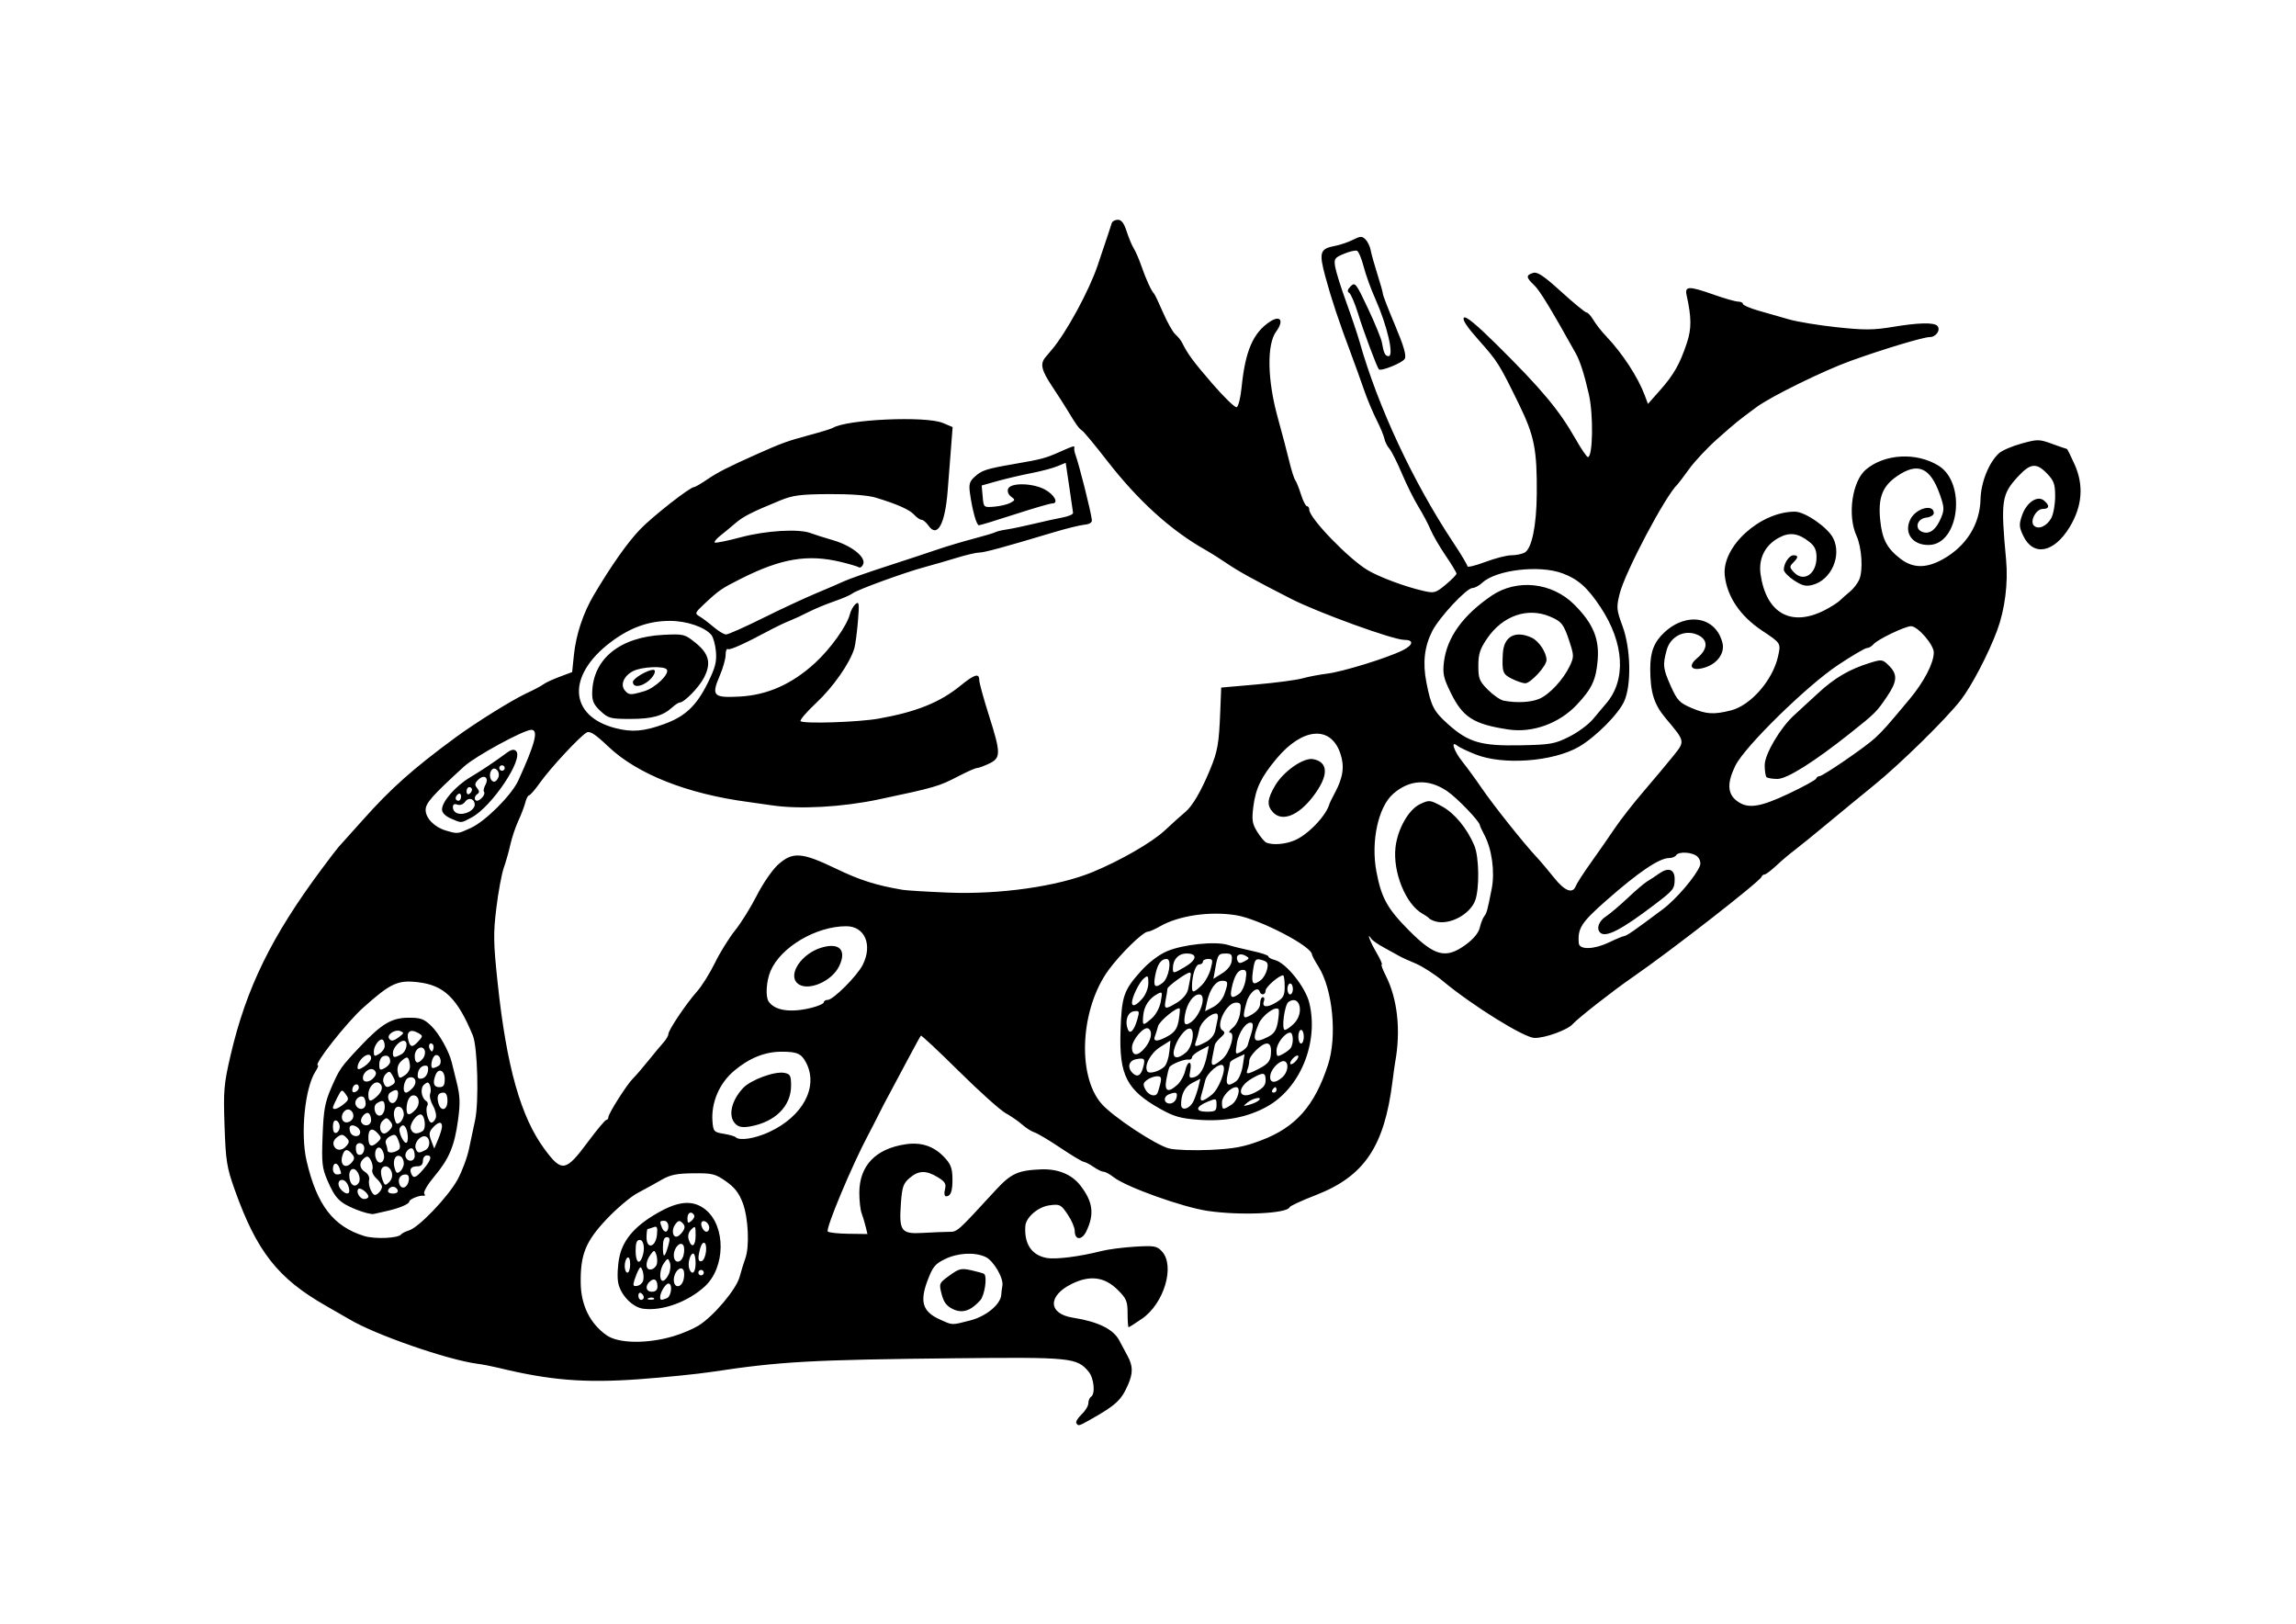 <?xml version="1.0" encoding="UTF-8" standalone="no"?>
<!-- Created with Inkscape (http://www.inkscape.org/) -->

<svg
   xmlns:dc="http://purl.org/dc/elements/1.1/"
   xmlns:cc="http://creativecommons.org/ns#"
   xmlns:rdf="http://www.w3.org/1999/02/22-rdf-syntax-ns#"
   xmlns:svg="http://www.w3.org/2000/svg"
   xmlns="http://www.w3.org/2000/svg"
   xmlns:sodipodi="http://sodipodi.sourceforge.net/DTD/sodipodi-0.dtd"
   xmlns:inkscape="http://www.inkscape.org/namespaces/inkscape"
   width="297mm"
   height="210mm"
   viewBox="0 0 1052.362 744.094"
   id="svg2"
   version="1.1"
   inkscape:version="0.91 r"
   sodipodi:docname="aborigen1.svg">
  <defs
     id="defs4" />
  <sodipodi:namedview
     id="base"
     pagecolor="#ffffff"
     bordercolor="#666666"
     borderopacity="1.0"
     inkscape:pageopacity="0.0"
     inkscape:pageshadow="2"
     inkscape:zoom="0.65983607"
     inkscape:cx="548.57143"
     inkscape:cy="370"
     inkscape:document-units="px"
     inkscape:current-layer="layer1"
     showgrid="false"
     inkscape:window-width="1305"
     inkscape:window-height="744"
     inkscape:window-x="61"
     inkscape:window-y="24"
     inkscape:window-maximized="1" />
  <g
     inkscape:label="Capa 1"
     inkscape:groupmode="layer"
     id="layer1"
     transform="translate(0,-308.268)">
    <path
       style="fill:#000000"
       d="m 493.324,960.408 c -0.363,-0.588 0.729,-2.373 2.426,-3.968 1.698,-1.595 3.086,-3.893 3.086,-5.108 0,-1.215 0.562,-2.556 1.25,-2.981 2.055,-1.27 1.336,-8.548 -1.138,-11.511 -5.335,-6.391 -8.098,-6.67 -60.737,-6.129 -66.199,0.681 -80.66,1.486 -111.875,6.229 -6.531,0.992 -21.542,2.51 -33.357,3.373 -24.989,1.825 -41.073,0.515 -64.768,-5.275 -2.75,-0.672 -6.969,-1.48 -9.375,-1.796 -13.798,-1.811 -46.902,-13.315 -58.75,-20.416 -1.031,-0.618 -5.867,-3.398 -10.745,-6.178 -22.027,-12.552 -31.702,-24.887 -41.806,-53.297 -3.591,-10.097 -4.064,-13.079 -4.617,-29.089 -0.562,-16.28 -0.318,-19.121 2.796,-32.5 7.141,-30.683 18.772,-54.435 41.762,-85.286 3.842,-5.156 7.283,-9.656 7.645,-10 0.363,-0.344 5.333,-5.878 11.045,-12.297 13.002,-14.612 23.109,-23.612 42.67,-37.995 9.195,-6.761 25.958,-17.188 32.523,-20.229 3.369,-1.561 6.851,-3.409 7.739,-4.108 0.888,-0.698 4.209,-2.24 7.38,-3.425 l 5.767,-2.155 0.787,-7.708 c 0.964,-9.446 4.277,-19.425 9.197,-27.708 8.127,-13.68 15.446,-24.049 21.195,-30.029 5.712,-5.941 22.837,-19.346 24.715,-19.346 0.48,0 3.223,-1.596 6.097,-3.547 4.82,-3.272 9.472,-5.639 22.725,-11.562 11.058,-4.942 14.15,-6.068 23.666,-8.618 5.454,-1.461 10.451,-2.988 11.105,-3.392 6.354,-3.927 42.543,-5.548 50.418,-2.258 l 4.483,1.873 -0.843,10.939 c -0.463,6.017 -1.113,14.314 -1.444,18.439 -1.224,15.26 -4.735,21.571 -8.785,15.789 -1.026,-1.465 -2.447,-2.664 -3.157,-2.664 -0.71,0 -2.225,-1.033 -3.367,-2.296 -2.136,-2.364 -7.866,-4.915 -17.7,-7.882 -3.537,-1.067 -11.425,-1.663 -21.25,-1.605 -13.213,0.078 -16.686,0.528 -22.5,2.912 -13.103,5.374 -16.893,7.305 -20.625,10.509 -2.062,1.771 -5.156,4.328 -6.875,5.683 -1.719,1.355 -2.844,2.744 -2.5,3.086 0.344,0.343 5.688,-0.732 11.875,-2.388 11.602,-3.106 26.702,-4.005 32.129,-1.913 1.579,0.609 6.142,2.055 10.139,3.214 8.543,2.477 15.186,7.716 13.931,10.987 -0.46,1.198 -1.385,1.839 -2.056,1.424 -0.671,-0.415 -4.409,-1.516 -8.307,-2.448 -15.091,-3.608 -27.239,-1.574 -45.521,7.62 -9.145,4.599 -10.238,5.351 -17.025,11.714 -4.238,3.973 -4.375,4.331 -2.153,5.625 1.305,0.76 4.189,2.929 6.408,4.819 2.219,1.891 4.804,3.46 5.745,3.486 0.94,0.027 8.46,-3.308 16.71,-7.41 8.25,-4.103 19.219,-9.218 24.375,-11.368 5.156,-2.15 11.062,-4.696 13.125,-5.658 2.062,-0.962 10.781,-4.024 19.375,-6.804 8.594,-2.78 19,-6.216 23.125,-7.636 4.125,-1.42 11.62,-3.664 16.655,-4.986 5.035,-1.322 9.615,-2.689 10.178,-3.036 0.562,-0.347 2.911,-0.907 5.22,-1.243 2.309,-0.336 7.854,-1.494 12.322,-2.573 4.469,-1.079 10.375,-2.38 13.125,-2.89 2.75,-0.511 4.94,-1.466 4.868,-2.124 -0.073,-0.657 -0.862,-6.089 -1.754,-12.069 l -1.622,-10.874 -3.871,1.595 c -2.129,0.877 -7.527,2.3 -11.996,3.162 -4.469,0.862 -11.391,2.482 -15.383,3.6 l -7.258,2.032 0.449,5.055 c 0.448,5.043 0.461,5.054 5.31,4.658 2.673,-0.218 5.979,-0.995 7.347,-1.727 2.308,-1.235 2.334,-1.442 0.364,-2.882 -1.253,-0.916 -1.802,-2.385 -1.342,-3.585 1.103,-2.874 11.194,-2.694 16.782,0.299 4.45,2.384 6.583,6.417 3.393,6.417 -0.974,0 -8.697,2.25 -17.163,5 -8.466,2.75 -15.845,5 -16.398,5 -1.105,0 -2.944,-6.522 -4.085,-14.486 -0.609,-4.25 -0.261,-5.542 2.063,-7.669 3.343,-3.06 5.275,-3.692 18.014,-5.898 13,-2.251 14.327,-2.603 21.137,-5.615 6.525,-2.886 6.851,-2.968 6.571,-1.645 -0.109,0.516 0.108,1.781 0.482,2.812 1.793,4.94 6.913,25.201 7.58,30 0.173,1.241 -1.007,2.004 -3.489,2.256 -2.062,0.209 -8.401,1.777 -14.085,3.485 -22.609,6.79 -31.687,9.26 -34.033,9.26 -1.35,0 -5.982,1.081 -10.294,2.403 -4.311,1.322 -10.932,3.235 -14.714,4.252 -9.298,2.5 -31.183,10.484 -33.1,12.075 -0.851,0.706 -4.662,2.356 -8.469,3.665 -3.807,1.31 -9.09,3.506 -11.739,4.88 -2.649,1.374 -6.505,3.162 -8.567,3.974 -2.062,0.812 -5.719,2.528 -8.125,3.815 -12.536,6.705 -19.267,9.765 -20.205,9.185 -0.575,-0.355 -1.045,0.83 -1.045,2.634 0,1.804 -1.189,6.045 -2.643,9.424 -4.031,9.369 -3.079,10.368 9.226,9.681 12.613,-0.703 23.808,-5.698 34.332,-15.316 7.153,-6.538 14.709,-17.115 16.054,-22.474 0.427,-1.702 1.602,-3.78 2.612,-4.618 1.596,-1.325 1.733,-0.292 1.055,7.941 -0.429,5.205 -1.175,10.789 -1.659,12.409 -1.995,6.688 -9.642,17.657 -17.313,24.832 -4.495,4.205 -7.78,8.032 -7.3,8.505 1.316,1.294 26.377,0.493 35.636,-1.139 17.322,-3.052 28.234,-7.439 37.673,-15.144 6.394,-5.22 8.577,-5.861 8.577,-2.52 0,1.217 1.964,8.389 4.365,15.938 5.602,17.611 5.614,19.731 0.133,22.332 -2.338,1.11 -4.836,2.017 -5.55,2.017 -0.714,0 -4.567,1.7 -8.561,3.778 -8.936,4.648 -10.71,5.163 -36.637,10.634 -16.583,3.499 -36.075,4.575 -48.75,2.692 -3.781,-0.562 -8.562,-1.243 -10.625,-1.514 -28.125,-3.689 -51.112,-12.774 -64.459,-25.475 -5.851,-5.568 -8.352,-7.201 -9.821,-6.414 -2.976,1.595 -16.523,16.134 -21.302,22.862 -2.32,3.266 -4.623,5.938 -5.12,5.938 -0.496,0 -1.271,1.468 -1.722,3.263 -0.45,1.795 -1.897,5.591 -3.216,8.438 -1.318,2.846 -2.952,7.706 -3.632,10.8 -0.679,3.094 -2.037,7.892 -3.018,10.664 -0.981,2.771 -2.519,11.063 -3.419,18.426 -1.438,11.765 -1.367,15.926 0.586,34.336 4.07,38.367 10.604,61.519 21.517,76.252 7.926,10.7 9.661,10.397 19.972,-3.486 4.06,-5.467 7.804,-9.94 8.32,-9.941 0.516,-8e-4 0.938,-0.553 0.938,-1.227 0,-1.634 8.554,-15.104 11.248,-17.713 1.172,-1.135 4.324,-4.785 7.004,-8.112 2.68,-3.327 5.857,-7.145 7.06,-8.485 1.203,-1.34 2.188,-3.041 2.188,-3.78 0,-1.81 8.183,-13.982 13.153,-19.565 2.206,-2.478 5.904,-8.384 8.218,-13.125 2.314,-4.741 6.468,-11.433 9.231,-14.87 2.763,-3.438 7.248,-10.648 9.967,-16.023 2.719,-5.375 7.08,-11.703 9.691,-14.062 6.665,-6.022 10.876,-5.737 26.499,1.789 11.073,5.334 18.43,7.673 30.609,9.732 1.792,0.303 11.166,0.875 20.831,1.27 23.54,0.964 50.299,-2.83 66.177,-9.382 12.831,-5.295 27.264,-13.604 33.125,-19.07 3.781,-3.526 8.014,-7.332 9.407,-8.457 3.211,-2.595 7.34,-9.647 11.364,-19.408 3.534,-8.573 4.102,-11.84 4.7,-27.013 l 0.419,-10.625 16.118,-1.415 c 8.865,-0.778 18.368,-2.041 21.118,-2.807 2.75,-0.766 7.796,-1.728 11.214,-2.139 7.157,-0.859 27.807,-7.233 34.768,-10.732 4.905,-2.465 5.197,-4.782 0.604,-4.782 -5.021,0 -39.332,-12.444 -51.687,-18.746 -17.53,-8.942 -24.161,-12.612 -30.175,-16.701 -2.89,-1.965 -6.904,-4.496 -8.921,-5.625 -15.958,-8.932 -31.066,-22.603 -45.415,-41.1 -5.46,-7.038 -10.594,-13.226 -11.407,-13.75 -1.47,-0.947 -2.709,-2.677 -6.828,-9.536 -1.183,-1.971 -4.26,-6.752 -6.836,-10.625 -4.972,-7.474 -5.65,-10.376 -3.128,-13.388 0.859,-1.026 2.145,-2.549 2.858,-3.385 6.667,-7.819 17.161,-27.089 21.078,-38.707 4.665,-13.836 6.019,-17.899 6.459,-19.375 0.256,-0.859 1.518,-1.562 2.804,-1.562 1.652,0 2.838,1.56 4.037,5.312 0.934,2.922 2.409,6.447 3.277,7.833 0.869,1.386 2.449,5.043 3.511,8.125 2.022,5.868 4.562,11.417 5.711,12.48 0.372,0.344 2.256,4.281 4.187,8.75 1.931,4.469 4.467,8.969 5.636,10 1.169,1.031 2.543,2.719 3.052,3.75 2.613,5.292 5.117,8.685 13.969,18.927 5.314,6.149 10.297,10.97 11.073,10.713 0.776,-0.257 1.799,-4.35 2.273,-9.095 1.67,-16.709 5.279,-25.05 13.035,-30.132 4.803,-3.147 6.473,-0.41 2.793,4.578 -4.329,5.868 -4.024,22.257 0.733,39.384 1.909,6.875 4.272,15.839 5.251,19.92 0.979,4.081 2.223,8.018 2.765,8.75 0.542,0.732 1.739,3.721 2.66,6.643 0.921,2.922 2.148,5.312 2.725,5.312 0.578,0 1.05,0.722 1.05,1.604 0,3.865 18.244,22.722 26.875,27.777 5.531,3.24 17.093,7.536 25.374,9.429 5.061,1.157 5.66,0.991 10.29,-2.853 2.704,-2.245 4.926,-4.51 4.939,-5.033 0.012,-0.523 -2.224,-4.242 -4.969,-8.264 -2.745,-4.022 -5.851,-9.371 -6.903,-11.887 -1.051,-2.516 -3.56,-7.254 -5.574,-10.527 -2.014,-3.274 -5.437,-10.152 -7.606,-15.286 -2.169,-5.134 -4.744,-10.241 -5.724,-11.35 -0.979,-1.109 -1.998,-3.146 -2.264,-4.526 -0.266,-1.38 -1.899,-5.304 -3.63,-8.719 -1.731,-3.415 -4.287,-9.535 -5.681,-13.599 -1.394,-4.064 -4.013,-11.327 -5.821,-16.14 -5.697,-15.168 -9.201,-25.683 -11.938,-35.826 -3.005,-11.136 -2.489,-12.779 4.424,-14.076 2.312,-0.434 6.002,-1.685 8.198,-2.781 3.475,-1.734 4.227,-1.759 5.793,-0.193 0.99,0.99 2.056,3.217 2.371,4.951 0.314,1.733 1.702,6.69 3.083,11.014 1.381,4.324 2.512,8.378 2.512,9.008 0,0.63 2.51,7.102 5.578,14.382 3.993,9.476 5.257,13.836 4.449,15.347 -0.99,1.849 -10.924,5.883 -11.881,4.824 -0.895,-0.99 -7.057,-17.485 -9.489,-25.399 -1.478,-4.812 -3.328,-9.152 -4.11,-9.642 -1,-0.627 -0.791,-1.524 0.704,-3.019 2.001,-2.002 2.467,-1.401 7.949,10.254 3.203,6.809 6.059,13.793 6.348,15.519 0.809,4.844 1.5,6.263 3.049,6.263 2.644,0 -0.636,-14.144 -6.114,-26.357 -1.978,-4.41 -4.369,-11.036 -5.313,-14.724 -0.945,-3.689 -2.327,-6.941 -3.073,-7.227 -0.745,-0.286 -3.441,0.351 -5.991,1.417 -4.261,1.78 -4.582,2.263 -3.97,5.977 0.366,2.222 2.646,9.495 5.067,16.161 2.421,6.667 5.165,14.823 6.098,18.125 8.387,29.686 24.581,64.387 42.949,92.033 3.574,5.379 6.497,10.275 6.497,10.881 0,0.606 3.669,-0.279 8.154,-1.967 4.484,-1.688 9.865,-3.069 11.957,-3.069 2.092,0 4.833,-0.551 6.09,-1.224 3.28,-1.755 5.463,-12.289 5.577,-26.901 0.157,-20.243 -1.114,-26.671 -8.103,-40.97 -9.111,-18.639 -9.786,-19.716 -18.548,-29.553 -5.398,-6.06 -7.587,-9.392 -6.733,-10.246 0.854,-0.854 5.705,3.13 14.92,12.252 20.618,20.412 28.638,29.993 36.163,43.205 2.643,4.641 5.223,8.438 5.733,8.438 2.287,0 2.589,-19.377 0.449,-28.75 -2.093,-9.163 -4.034,-15.234 -5.995,-18.75 -11.596,-20.787 -16.571,-28.933 -19.15,-31.356 -3.678,-3.455 -3.763,-4.487 -0.456,-5.537 1.998,-0.634 4.839,1.261 12.996,8.666 5.741,5.212 10.938,9.477 11.549,9.477 0.611,0 2.029,1.556 3.153,3.458 1.123,1.902 3.681,5.173 5.684,7.268 7.592,7.944 14.751,18.902 17.901,27.399 l 1.39,3.75 5.545,-6.25 c 6.298,-7.099 9.125,-12.088 12.312,-21.726 2.151,-6.504 2.124,-11.63 -0.114,-21.712 -0.978,-4.405 0.895,-4.448 12.653,-0.292 4.812,1.701 9.734,3.096 10.938,3.099 1.203,0.003 2.188,0.479 2.188,1.058 0,0.579 3.234,1.976 7.188,3.106 3.953,1.13 10.281,2.94 14.062,4.023 3.781,1.083 13.625,2.689 21.875,3.568 12.588,1.342 16.708,1.315 25.625,-0.168 11.592,-1.928 18.721,-2.11 20.311,-0.52 1.78,1.78 -0.467,5.189 -3.421,5.189 -2.969,0 -21.277,5.509 -36.266,10.912 -12.504,4.508 -36.522,16.305 -43.125,21.183 -8.758,6.469 -9.21,6.836 -17.945,14.563 -4.528,4.006 -10.34,10.193 -12.915,13.75 -2.575,3.557 -4.986,6.748 -5.356,7.092 -5.497,5.102 -24.093,40.264 -26.536,50.175 -1.537,6.236 -1.444,7.261 1.342,14.825 3.744,10.16 4.137,26.609 0.82,34.273 -2.521,5.825 -13.146,16.531 -20.808,20.968 -11.816,6.841 -34.7,8.547 -47.349,3.528 -3.78,-1.499 -7.576,-3.311 -8.438,-4.026 -3.185,-2.643 -1.571,2.407 2.325,7.272 2.14,2.673 6.135,8.147 8.877,12.166 5.266,7.715 19.119,25.127 25.016,31.443 1.926,2.062 5.603,6.399 8.171,9.637 4.865,6.133 8.538,7.536 9.951,3.8 0.455,-1.203 3.641,-6.125 7.079,-10.938 3.438,-4.812 8.328,-11.844 10.867,-15.625 2.538,-3.781 8.477,-11.375 13.198,-16.875 4.721,-5.5 10.784,-12.739 13.473,-16.088 5.545,-6.903 5.596,-6.641 -3.33,-17.246 -5.428,-6.449 -7.119,-11.8 -7.164,-22.666 -0.032,-7.773 1.731,-12.365 6.431,-16.753 10.33,-9.645 23.726,-7.224 26.686,4.823 1.109,4.513 -2.225,9.307 -7.739,11.127 -6.277,2.072 -8.515,-0.329 -3.889,-4.171 5.191,-4.311 5.149,-8.657 -0.106,-10.834 -5.724,-2.371 -12.112,0.874 -13.819,7.021 -1.915,6.895 -1.715,8.647 1.908,16.719 2.867,6.388 3.965,7.551 9.294,9.844 6.889,2.964 10.276,3.184 18.213,1.186 9.092,-2.289 19.18,-13.852 21.6,-24.757 1.351,-6.085 1.4,-6.005 -7.358,-11.836 -9.994,-6.654 -15.991,-15.524 -17.058,-25.234 -1.451,-13.197 16.194,-29.259 32.144,-29.259 4.644,0 15.102,7.249 17.562,12.173 4.011,8.028 -0.896,19.131 -9.453,21.39 -3.049,0.805 -4.763,0.388 -8.506,-2.068 -2.578,-1.692 -4.688,-3.883 -4.688,-4.868 0,-2.941 2.458,-6.627 4.419,-6.627 2.345,0 2.317,0.943 -0.103,3.363 -1.746,1.746 -1.727,2.164 0.194,4.286 4.465,4.934 10.491,1.075 10.491,-6.719 0,-3.383 -0.826,-5.148 -3.328,-7.116 -5.112,-4.021 -9.045,-4.532 -14.013,-1.821 -6.293,3.434 -9.329,9.533 -8.305,16.681 2.586,18.046 14.159,24.414 29.673,16.328 2.757,-1.437 5.788,-3.388 6.736,-4.336 0.948,-0.948 2.995,-2.751 4.548,-4.007 1.554,-1.256 3.469,-3.732 4.255,-5.503 1.854,-4.172 1.197,-14.753 -1.247,-20.091 -4.254,-9.292 -2.015,-25.035 4.319,-30.364 8.614,-7.249 23.168,-8.018 33.292,-1.761 12.798,7.91 9.484,35.932 -4.296,36.324 -7.609,0.216 -11.764,-5.457 -8.618,-11.766 2.543,-5.101 10.733,-7.254 10.733,-2.821 0,0.912 -1.547,1.836 -3.438,2.054 -4.415,0.508 -5.569,5.374 -1.575,6.641 3.277,1.04 6.105,-1.191 8.367,-6.603 1.506,-3.603 1.444,-4.885 -0.506,-10.447 -4.436,-12.652 -10.165,-15.146 -19.71,-8.579 -6.756,4.648 -8.761,9.95 -7.679,20.301 0.905,8.663 3.074,12.779 9.23,17.52 5.76,4.436 11.844,4.501 19.523,0.209 10.68,-5.969 16.945,-15.985 17.211,-27.515 0.178,-7.714 3.872,-16.873 8.492,-21.055 1.392,-1.26 6.032,-3.249 10.312,-4.42 7.424,-2.032 8.07,-2.024 14.072,0.169 3.46,1.265 6.47,2.299 6.689,2.299 0.219,0 1.835,3.234 3.59,7.188 4.243,9.558 3.477,19.087 -2.302,28.622 -7.196,11.874 -16.732,13.638 -21.305,3.941 -1.879,-3.984 -1.944,-5.177 -0.508,-9.346 2.026,-5.883 7.034,-9.251 10.043,-6.754 2.723,2.26 2.504,3.849 -0.532,3.849 -3.108,0 -6.096,5.628 -4.065,7.658 1.99,1.99 5.951,0.251 7.954,-3.493 0.97,-1.811 1.763,-6.265 1.763,-9.897 0,-5.603 -0.556,-7.184 -3.671,-10.436 -4.895,-5.109 -7.663,-4.833 -13.352,1.328 -7.561,8.19 -7.976,11.087 -5.46,38.133 0.991,10.656 -0.536,22.75 -4.082,32.332 -3.967,10.72 -11.825,25.739 -16.79,32.091 -6.813,8.717 -27.686,29.186 -39.658,38.892 -5.218,4.23 -14.831,12.128 -21.362,17.551 -6.531,5.423 -13.492,11.065 -15.468,12.538 -1.976,1.473 -5.548,4.506 -7.938,6.741 -2.39,2.234 -4.804,4.062 -5.366,4.062 -0.561,0 -1.208,0.498 -1.438,1.107 -0.828,2.199 -41.925,34.189 -59.181,46.066 -8.783,6.045 -24.9,18.66 -27.378,21.428 -2.429,2.714 -12.805,6.459 -17.522,6.324 -4.808,-0.137 -28.358,-14.766 -41.944,-26.054 -3.805,-3.161 -9.443,-6.789 -12.53,-8.062 -3.087,-1.273 -6.456,-2.814 -7.487,-3.424 -1.031,-0.61 -4.125,-2.316 -6.875,-3.791 -2.75,-1.475 -5.413,-3.309 -5.918,-4.076 -2.408,-3.657 -0.572,1.317 2.287,6.195 1.784,3.044 2.898,5.535 2.475,5.535 -0.423,0 0.373,2.238 1.768,4.973 5.497,10.775 7.074,25.276 4.353,40.027 -0.19,1.031 -0.734,4.969 -1.209,8.75 -3.735,29.735 -12.94,43.357 -35.097,51.943 -6.403,2.481 -11.815,4.976 -12.025,5.544 -1.093,2.951 -22.599,3.928 -37.575,1.706 -11.607,-1.721 -37.402,-10.968 -43.1,-15.45 -1.743,-1.371 -3.812,-2.493 -4.598,-2.493 -0.786,0 -2.815,-0.972 -4.51,-2.159 -1.695,-1.187 -3.749,-2.257 -4.565,-2.376 -0.815,-0.12 -5.655,-3.02 -10.754,-6.446 -5.099,-3.426 -10.42,-6.593 -11.824,-7.039 -1.404,-0.446 -3.952,-2.058 -5.662,-3.583 -1.71,-1.525 -5.141,-3.897 -7.624,-5.272 -2.483,-1.375 -12.128,-10.034 -21.433,-19.243 -9.305,-9.209 -17.125,-16.521 -17.378,-16.25 -0.253,0.271 -2.85,4.993 -5.77,10.493 -5.433,10.231 -9.208,17.296 -11.021,20.625 -0.562,1.031 -1.849,3.562 -2.86,5.625 -1.012,2.062 -3.037,6 -4.501,8.75 -7.424,13.945 -19.481,42.717 -18.539,44.241 0.321,0.52 4.548,0.997 9.394,1.06 l 8.809,0.115 -0.806,-3.333 c -0.443,-1.833 -1.286,-4.635 -1.873,-6.227 -0.587,-1.592 -1.058,-5.81 -1.046,-9.375 0.039,-12.352 7.404,-20.103 21.073,-22.177 7.163,-1.087 12.858,0.746 17.638,5.677 3.099,3.197 3.873,5.087 3.966,9.676 0.12,5.998 -0.727,8.468 -2.907,8.468 -0.775,0 -0.991,-1.279 -0.527,-3.128 0.651,-2.593 0.086,-3.554 -3.302,-5.62 -5.337,-3.254 -8.815,-3.153 -12.917,0.375 -2.879,2.476 -3.431,4.099 -3.973,11.671 -0.905,12.645 0.144,14.064 9.965,13.486 4.31,-0.254 9.642,-0.477 11.849,-0.497 4.179,-0.038 3.547,0.521 21.598,-19.087 7.014,-7.619 10.223,-9.099 20.682,-9.535 7.95,-0.332 14.305,2.297 18.33,7.582 5.591,7.343 6.303,12.849 2.662,20.612 -2.083,4.441 -5.408,4.394 -5.408,-0.077 0,-1.486 -1.471,-4.866 -3.269,-7.512 -3.079,-4.531 -3.563,-4.771 -8.318,-4.133 -5.212,0.699 -10.773,5.477 -11.052,9.495 -0.567,8.172 2.858,13.327 9.71,14.612 4.187,0.785 15.101,-0.587 25.234,-3.174 2.987,-0.762 9.855,-1.653 15.264,-1.978 8.922,-0.537 10.07,-0.339 12.382,2.143 6.137,6.587 1.028,23.89 -9.114,30.868 -3.115,2.143 -5.875,3.896 -6.135,3.896 -0.26,0 -0.472,-2.836 -0.472,-6.301 0,-5.546 -0.529,-6.831 -4.416,-10.717 -6.061,-6.061 -12.792,-6.968 -21.153,-2.851 -11.17,5.5 -10.898,13.712 0.512,15.504 11.527,1.81 18.542,5.252 21.251,10.428 0.954,1.822 2.651,5 3.772,7.063 2.526,4.649 2.578,7.868 0.213,13.285 -3.09,7.077 -5.613,9.394 -17.493,16.067 -5.113,2.872 -5.28,2.911 -6.179,1.455 z m -184.487,-39.84 c 3.781,-1.129 8.865,-3.287 11.298,-4.796 6.919,-4.291 17.316,-16.608 18.865,-22.35 0.752,-2.789 1.931,-6.606 2.618,-8.482 1.981,-5.403 1.388,-18.471 -1.147,-25.296 -1.703,-4.584 -3.719,-7.199 -7.712,-10 -4.925,-3.455 -6.26,-3.784 -14.977,-3.695 -7.624,0.079 -10.587,0.689 -14.57,3.001 -2.75,1.596 -7.643,4.289 -10.874,5.983 -3.231,1.694 -9.715,7.161 -14.409,12.147 -9.498,10.09 -11.92,16.076 -11.765,29.081 0.123,10.27 4.28,18.677 11.878,24.017 5.462,3.839 18.682,4.006 30.795,0.389 z m -14.014,-12.55 c -4.947,-0.654 -10.44,-6.365 -11.486,-11.94 -0.493,-2.63 -0.248,-7.875 0.549,-11.711 1.759,-8.472 7.914,-15.195 19.554,-21.357 8.502,-4.501 14.722,-4.629 19.929,-0.412 9.401,7.614 9.204,26.491 -0.368,35.237 -7.773,7.102 -19.481,11.333 -28.179,10.182 z m 0.264,-5.218 c 0,-0.647 -0.562,-1.524 -1.25,-1.949 -0.688,-0.425 -1.25,0.104 -1.25,1.176 0,1.072 0.562,1.949 1.25,1.949 0.688,0 1.25,-0.529 1.25,-1.176 z m 4.661,0.421 c -0.415,-0.415 -1.494,-0.46 -2.396,-0.099 -0.997,0.399 -0.701,0.695 0.755,0.755 1.318,0.054 2.056,-0.241 1.641,-0.656 z m 5.861,0 c 2.114,-0.811 2.792,-6.741 0.771,-6.741 -1.315,0 -3.794,4.03 -3.794,6.168 0,1.542 0.334,1.605 3.023,0.573 z m -4.273,-5.283 c 0,-3.175 -1.333,-4.196 -3.322,-2.544 -2.498,2.073 -2.028,4.836 0.822,4.836 1.591,0 2.5,-0.833 2.5,-2.292 z m -6.471,-3.108 c 0.238,-1.235 0.066,-3.198 -0.382,-4.361 -0.704,-1.827 -0.953,-1.859 -1.83,-0.239 -0.558,1.031 -1.418,3.192 -1.912,4.802 -0.737,2.404 -0.487,2.848 1.397,2.486 1.262,-0.243 2.489,-1.452 2.726,-2.688 z m 18.44,-0.154 c 0.422,-1.68 0.382,-3.676 -0.087,-4.436 -1.326,-2.146 -4.381,1.005 -4.381,4.518 0,3.956 3.471,3.892 4.469,-0.082 z m -6.778,-2.491 c 0.763,-1.675 0.992,-4.066 0.509,-5.312 -0.837,-2.16 -0.963,-2.152 -2.664,0.159 -2.059,2.798 -2.395,8.199 -0.509,8.199 0.702,0 1.901,-1.37 2.664,-3.045 z m 16.059,-0.705 c 0,-0.688 -0.562,-1.25 -1.25,-1.25 -0.688,0 -1.25,0.562 -1.25,1.25 0,0.688 0.562,1.25 1.25,1.25 0.688,0 1.25,-0.562 1.25,-1.25 z m -33.75,-3.824 c 0,-2.231 -0.521,-3.502 -1.25,-3.051 -0.688,0.425 -1.25,2.146 -1.25,3.824 0,1.678 0.562,3.051 1.25,3.051 0.688,0 1.25,-1.721 1.25,-3.824 z m 30,-0.551 c 0,-2.406 -0.497,-4.375 -1.104,-4.375 -1.442,0 -2.665,4.747 -1.802,6.995 1.254,3.268 2.906,1.778 2.906,-2.62 z m -17.721,0.225 c 0.238,-1.235 0.064,-3.198 -0.387,-4.361 -0.748,-1.928 -0.978,-1.9 -2.606,0.312 -2.535,3.445 -2.317,7.234 0.387,6.713 1.195,-0.23 2.368,-1.429 2.606,-2.665 z m -6.788,-2.827 c 1.423,-3.707 0.822,-8.023 -1.116,-8.023 -1.354,0 -1.875,1.389 -1.875,5 0,5.051 1.594,6.663 2.991,3.023 z m 18.978,-1.077 c 0.422,-1.68 0.382,-3.676 -0.087,-4.436 -1.326,-2.146 -4.381,1.005 -4.381,4.518 0,3.956 3.471,3.892 4.469,-0.082 z m 10.298,-1.73 c 0.447,-4.529 -1.593,-5.392 -2.729,-1.154 -1.175,4.384 -0.926,6.191 0.775,5.633 0.859,-0.282 1.739,-2.298 1.954,-4.479 z m -17.315,-2.546 c 0.886,-3.09 0.746,-3.92 -0.664,-3.92 -1.225,0 -1.788,1.442 -1.788,4.583 0,5.232 0.825,5.008 2.451,-0.664 z m -5.172,-5.036 c 0.335,-3.499 0.05,-4.085 -1.665,-3.427 -1.138,0.437 -2.304,0.794 -2.592,0.794 -0.288,0 -0.523,1.729 -0.523,3.842 0,5.637 4.226,4.569 4.779,-1.208 z m 17.721,0.224 c 0,-4.259 -0.166,-4.477 -2.003,-2.639 -1.279,1.279 -1.701,2.958 -1.166,4.643 1.337,4.214 3.169,3.056 3.169,-2.003 z m -5.742,-1.96 c 0.951,-1.508 0.867,-2.518 -0.307,-3.676 -1.315,-1.298 -1.938,-1.165 -3.324,0.712 -1.837,2.488 -1.16,6.202 1,5.482 0.726,-0.242 1.909,-1.375 2.63,-2.518 z m -6.758,-2.147 c 0,-1.389 -0.833,-2.5 -1.875,-2.5 -2.104,0 -2.188,0.229 -1.116,3.023 1.072,2.793 2.991,2.458 2.991,-0.523 z m 18.75,0.699 c 0,-1.991 -2.268,-3.848 -3.363,-2.753 -1.028,1.028 0.577,4.554 2.073,4.554 0.709,0 1.289,-0.811 1.289,-1.801 z m -6.963,-5.84 c -1.261,-2.04 -3.037,-1.137 -3.037,1.545 0,2.208 0.312,2.394 1.861,1.108 1.024,-0.85 1.553,-2.043 1.176,-2.653 z m 126.589,48.289 c 7.35,-1.879 13.999,-7.42 14.219,-11.85 0.053,-1.057 0.279,-2.874 0.504,-4.038 0.662,-3.432 -4.06,-11.508 -7.716,-13.197 -4.993,-2.307 -12.642,-1.903 -18.604,0.984 -4.549,2.202 -5.636,3.553 -8.047,9.999 -3.574,9.556 -2.143,14.093 5.547,17.586 6.182,2.808 5.263,2.774 14.097,0.516 z m -8.002,-5.212 c -2.871,-1.391 -4.194,-3.157 -5.133,-6.854 -1.242,-4.892 -1.177,-5.044 3.625,-8.522 4.434,-3.212 5.38,-3.432 10.163,-2.357 2.901,0.652 5.487,1.398 5.747,1.658 1.451,1.452 0.173,9.874 -1.836,12.094 -4.406,4.868 -8.232,6.08 -12.566,3.982 z m -252.875,-34.209 c 0.344,-0.489 1.992,-1.317 3.663,-1.839 4.507,-1.408 17.764,-15.265 22.136,-23.138 2.1,-3.781 4.513,-10.25 5.362,-14.375 0.849,-4.125 2.082,-9.944 2.739,-12.931 1.827,-8.304 1.164,-33.616 -1.018,-38.877 -7.107,-17.137 -13.175,-23.024 -25.164,-24.416 -9.261,-1.075 -12.436,0.397 -25.001,11.588 -7.653,6.817 -23.143,26.511 -20.852,26.511 0.381,0 -0.119,1.266 -1.11,2.812 -4.891,7.633 -6.96,28.636 -4.049,41.095 4.713,20.171 12.24,29.948 26.418,34.315 4.88,1.503 15.628,1.028 16.875,-0.746 z m -20.625,-11.407 c -7.586,-3.061 -9.606,-5.113 -13.155,-13.362 -2.427,-5.643 -2.68,-7.996 -2.197,-20.479 0.465,-12.025 1.069,-15.301 4.095,-22.229 3.67,-8.4 4.275,-9.256 13.343,-18.86 9.531,-10.095 14.199,-12.88 21.712,-12.952 5.736,-0.055 7.204,0.456 10.594,3.686 3.57,3.402 8.157,11.524 9.439,16.717 0.276,1.118 1.334,5.392 2.35,9.497 1.469,5.933 1.584,9.393 0.561,16.875 -1.645,12.039 -4.076,17.839 -10.863,25.921 -3.007,3.58 -5.096,7.11 -4.642,7.843 0.453,0.734 0.361,1.209 -0.206,1.055 -1.657,-0.448 -6.655,1.541 -6.655,2.649 0,1.146 -5.023,3.226 -10.625,4.4 -2.062,0.432 -4.594,1.005 -5.625,1.272 -1.031,0.268 -4.688,-0.648 -8.125,-2.035 z m 5.625,-5.917 c 0,-1.576 -3.669,-4.4 -4.56,-3.51 -1.28,1.28 0.63,4.607 2.645,4.607 1.053,0 1.914,-0.494 1.914,-1.097 z m 6.25,-4.487 c 0,-0.841 -1.145,-2.564 -2.544,-3.831 -1.399,-1.266 -2.245,-3.082 -1.879,-4.034 0.366,-0.953 0.065,-2.853 -0.668,-4.222 -1.064,-1.988 -1.693,-2.191 -3.121,-1.006 -2.46,2.041 -2.239,4.625 0.544,6.363 1.333,0.833 2.088,2.388 1.763,3.633 -0.313,1.197 0.083,3.395 0.88,4.885 1.162,2.171 1.804,2.414 3.237,1.225 0.983,-0.816 1.788,-2.171 1.788,-3.012 z m -15,1.937 c 0,-2.564 -1.621,-5.102 -3.259,-5.102 -2.137,0 -2.275,2.716 -0.241,4.75 1.783,1.783 3.5,1.956 3.5,0.352 z m 22.188,-0.415 c -0.286,-0.859 -1.271,-1.562 -2.188,-1.562 -0.917,0 -1.901,0.703 -2.188,1.562 -0.31,0.929 0.576,1.562 2.188,1.562 1.611,0 2.497,-0.633 2.188,-1.562 z m 5.087,-4.473 c 0.26,-1.764 -0.262,-2.715 -1.489,-2.715 -2.431,0 -3.709,2.094 -2.771,4.539 1.018,2.653 3.775,1.472 4.26,-1.824 z m -22.893,1.024 c 1.201,-1.943 -0.584,-6.239 -2.591,-6.239 -1.043,0 -1.791,1.218 -1.791,2.917 0,4.217 2.607,6.194 4.382,3.322 z m 15.037,-4.849 c -0.919,-2.896 -3.805,-3.55 -4.746,-1.077 -0.327,0.859 -0.087,2.929 0.534,4.6 1.025,2.759 1.308,2.858 3.089,1.077 1.243,-1.242 1.654,-2.927 1.123,-4.6 z m 14.437,-1.152 c 3.667,-4.267 4.273,-6.487 1.769,-6.487 -1.042,0 -1.875,1.111 -1.875,2.5 0,1.591 -0.833,2.5 -2.292,2.5 -2.949,0 -3.956,1.051 -3.113,3.247 0.978,2.548 2.122,2.183 5.511,-1.76 z m -37.606,1.74 c 0,-0.287 -0.341,-1.413 -0.759,-2.5 -1.072,-2.793 -2.991,-2.458 -2.991,0.523 0,1.389 0.833,2.5 1.875,2.5 1.031,0 1.875,-0.235 1.875,-0.523 z m 28.75,-4.556 c 0,-1.25 -0.612,-2.651 -1.359,-3.113 -2.222,-1.373 -3.841,1.336 -2.941,4.92 0.67,2.671 1.185,3.052 2.569,1.903 0.952,-0.79 1.731,-2.459 1.731,-3.71 z m -23.75,-0.546 c 1.241,-1.496 1.241,-2.254 0,-3.75 -2.11,-2.542 -3.429,-2.357 -4.371,0.614 -1.427,4.495 1.501,6.595 4.371,3.136 z m 14.686,-1.979 c 0.171,-0.974 -0.227,-2.61 -0.885,-3.636 -1.704,-2.656 -3.908,-0.065 -2.975,3.5 0.789,3.018 3.339,3.108 3.861,0.136 z m 14.064,-0.938 c 0,-1.26 -0.37,-2.662 -0.822,-3.114 -1.326,-1.326 -4.093,1.671 -3.344,3.622 0.99,2.58 4.167,2.193 4.167,-0.508 z m -23.125,-3.438 c 0,-2.798 -3.711,-3.302 -3.831,-0.521 -0.118,2.732 0.735,3.949 2.383,3.399 0.796,-0.265 1.448,-1.561 1.448,-2.878 z m 15.361,0.919 c 1.209,-0.767 1.29,-1.866 0.324,-4.406 -1.122,-2.95 -1.621,-3.205 -3.895,-1.988 -1.581,0.846 -2.324,2.138 -1.887,3.277 0.397,1.035 0.722,2.398 0.722,3.029 0,1.415 2.569,1.462 4.736,0.087 z m 12.733,-0.173 c 2.561,-1.371 2.102,-6.266 -0.587,-6.266 -2.347,0 -4.766,3.447 -3.936,5.609 0.853,2.223 1.439,2.308 4.524,0.657 z m -36.167,-1.954 c 1.32,-1.591 1.281,-2.265 -0.216,-3.762 -1.551,-1.551 -2.175,-1.568 -4.158,-0.118 -1.432,1.047 -2.029,2.501 -1.545,3.762 0.994,2.59 3.821,2.646 5.919,0.118 z m 14.166,-5.736 c -2.477,-2.737 -4.218,-1.947 -4.218,1.914 0,4.035 1.313,4.84 3.971,2.434 2.137,-1.934 2.154,-2.24 0.247,-4.348 z m 29.532,-3.095 c 0,-2.404 -1.723,-2.162 -4.217,0.594 -1.726,1.907 -1.856,2.974 -0.722,5.938 l 1.383,3.612 1.778,-4.206 c 0.978,-2.313 1.778,-4.985 1.778,-5.938 z m -15.867,2.956 c -0.679,-3.462 -2.128,-4.42 -3.45,-2.281 -0.983,1.59 2.022,7.897 3.187,6.69 0.516,-0.534 0.634,-2.518 0.263,-4.409 z m -21.633,-0.352 c 0,-1.996 -3.322,-3.93 -4.583,-2.669 -0.399,0.399 -0.392,1.593 0.015,2.654 0.959,2.498 4.569,2.51 4.569,0.015 z m -9.375,-2.461 c 0,-1.26 -0.703,-2.526 -1.562,-2.812 -0.99,-0.33 -1.562,0.701 -1.562,2.812 0,2.111 0.573,3.142 1.562,2.812 0.859,-0.286 1.562,-1.552 1.562,-2.812 z m 23.125,1.25 c 1.244,-1.499 1.233,-2.264 -0.052,-3.813 -1.416,-1.706 -1.828,-1.718 -3.449,-0.097 -1.853,1.853 -1.304,5.785 0.809,5.785 0.625,0 1.836,-0.844 2.692,-1.875 z m 14.857,0.74 c 1.825,-1.155 1.03,-7.615 -0.937,-7.615 -2.097,0 -5.21,4.691 -4.441,6.694 0.872,2.272 2.739,2.592 5.378,0.921 z m -23.607,-5.041 c 0,-1.334 -0.499,-2.735 -1.108,-3.111 -1.522,-0.941 -4.298,2.619 -3.3,4.233 1.368,2.214 4.409,1.44 4.409,-1.121 z m 15,-2.653 c 0,-1.25 -0.612,-2.651 -1.359,-3.113 -2.222,-1.373 -3.841,1.336 -2.941,4.92 0.67,2.671 1.185,3.052 2.569,1.903 0.952,-0.79 1.731,-2.459 1.731,-3.71 z m -23.125,0.704 c 0,-1.356 -0.914,-2.642 -2.03,-2.857 -2.166,-0.417 -4.098,2.905 -2.857,4.914 1.274,2.061 4.888,0.54 4.888,-2.057 z m 37.754,1.04 c 0.44,-1.147 -0.119,-3.687 -1.242,-5.645 -1.123,-1.958 -1.722,-4.394 -1.331,-5.414 0.392,-1.02 0.364,-2.762 -0.062,-3.871 -0.632,-1.647 -1.119,-1.729 -2.662,-0.449 -1.957,1.624 -1.371,6.116 0.997,7.637 0.683,0.439 0.871,1.397 0.418,2.13 -1.068,1.728 0.427,7.697 1.928,7.697 0.635,0 1.514,-0.939 1.954,-2.086 z m -23.379,-4.923 c 0,-3.178 -0.831,-3.615 -3.571,-1.878 -2.288,1.45 -0.689,6.504 1.76,5.564 0.996,-0.382 1.811,-2.041 1.811,-3.686 z m 14.211,0.94 c 2.251,-2.488 1.585,-6.431 -1.086,-6.431 -1.791,0 -3.125,2.711 -3.125,6.352 0,3.027 1.517,3.055 4.211,0.078 z m -33.043,-2.368 c 2.402,-1.95 2.502,-2.451 0.919,-4.613 -1.709,-2.333 -1.855,-2.275 -3.807,1.5 -1.117,2.159 -2.03,4.235 -2.03,4.613 0,1.345 2.263,0.654 4.919,-1.5 z m 10.081,-0.239 c 0,-1.334 -0.449,-2.704 -0.997,-3.042 -1.781,-1.101 -4.388,1.411 -3.599,3.468 1.084,2.825 4.596,2.5 4.596,-0.425 z m 37.5,-1.324 c 0,-2.432 -0.633,-3.75 -1.801,-3.75 -2.452,0 -3.215,1.542 -2.368,4.783 1.084,4.146 4.169,3.381 4.169,-1.033 z m -22.726,-2.285 c 0.426,-2.894 -0.574,-3.357 -3.394,-1.572 -2.094,1.326 -0.834,5.547 1.433,4.801 0.859,-0.283 1.742,-1.736 1.961,-3.229 z m -9.56,0.217 c 2.548,-2.306 2.96,-4.867 0.981,-6.09 -1.997,-1.234 -4.945,1.857 -4.945,5.187 0,3.509 0.867,3.706 3.964,0.903 z m -8.339,-3.973 c 0,-2.261 -2.447,-1.848 -2.932,0.495 -0.27,1.303 0.199,1.875 1.25,1.524 0.925,-0.308 1.682,-1.217 1.682,-2.019 z m 24.743,0.076 c 2.379,-2.629 1,-5.73 -2.03,-4.567 -2.098,0.805 -3.007,6.784 -1.031,6.784 0.581,0 1.959,-0.997 3.062,-2.216 z m -9.301,-1.394 c 1.353,-0.857 1.391,-1.633 0.19,-3.877 -1.306,-2.44 -1.735,-2.571 -3.3,-1.006 -0.994,0.994 -1.439,2.737 -0.994,3.896 0.904,2.355 1.658,2.537 4.104,0.987 z m 23.933,-2.64 c 0,-4.042 -2.905,-5.256 -4.241,-1.773 -1.387,3.616 -0.786,5.523 1.741,5.523 1.944,0 2.5,-0.833 2.5,-3.75 z m -32.456,-0.678 c 1.177,-1.418 1.231,-2.297 0.206,-3.322 -1.656,-1.656 -5.25,0.759 -5.25,3.528 0,2.312 3.058,2.188 5.044,-0.206 z m 16.492,-5.688 c -0.475,-3.994 -1.177,-4.345 -3.849,-1.928 -1.527,1.382 -2.122,3.188 -1.727,5.25 0.557,2.915 0.793,3.012 3.258,1.337 1.658,-1.127 2.53,-2.879 2.318,-4.66 z m 8.253,2.805 c 0.321,-2.254 -0.103,-2.812 -1.875,-2.474 -1.272,0.242 -2.473,1.73 -2.703,3.348 -0.321,2.254 0.103,2.812 1.875,2.474 1.272,-0.242 2.473,-1.73 2.703,-3.347 z m -26.039,-5.957 c 0,-3.955 -6.11,0.211 -6.21,4.235 -0.029,1.162 0.804,1.038 3.085,-0.456 1.719,-1.126 3.125,-2.827 3.125,-3.779 z m 8.75,1.558 c 0,-2.309 -1.215,-3.224 -3.247,-2.445 -0.964,0.37 -1.753,2.038 -1.753,3.708 0,2.648 0.319,2.865 2.5,1.697 1.375,-0.736 2.5,-2.068 2.5,-2.961 z m 22.23,1.904 c 1.902,-1.207 0.614,-5.513 -1.446,-4.836 -1.632,0.537 -2.713,5.902 -1.183,5.873 0.563,-0.01 1.747,-0.477 2.629,-1.037 z m -7.243,-3.303 c 0.849,-1.022 1.22,-2.7 0.825,-3.729 -1.083,-2.824 -4.562,-0.844 -4.562,2.597 0,3.406 1.478,3.854 3.737,1.132 z m -17.487,-5.733 c 0,-1.095 -0.348,-2.339 -0.774,-2.765 -1.255,-1.254 -4.226,2.457 -4.226,5.279 0,2.287 0.301,2.412 2.5,1.039 1.375,-0.859 2.5,-2.457 2.5,-3.552 z m 7.582,3.798 c 2.539,-1.359 3.382,-6.206 1.079,-6.206 -1.992,0 -4.911,3.291 -4.911,5.536 0,2.309 0.581,2.41 3.832,0.67 z m 14.423,-4.617 c -1.271,-1.271 -2.319,0.642 -1.277,2.329 0.788,1.274 1.082,1.275 1.505,0 0.289,-0.868 0.187,-1.919 -0.229,-2.334 z m -6.47,-1.489 c 2.074,-2.292 2.049,-2.467 -0.565,-3.866 -3.345,-1.79 -5.142,-0.288 -4.158,3.475 0.894,3.418 1.907,3.502 4.723,0.391 z m -8.781,-1.98 c 2.156,-1.632 2.184,-1.876 0.297,-2.6 -2.325,-0.892 -6.155,1.646 -5.088,3.372 0.935,1.514 1.998,1.342 4.792,-0.772 z m 394.987,47.495 c 15.798,-5.988 24.416,-15.724 30.584,-34.551 4.282,-13.069 2.199,-34.675 -4.341,-45.036 -1.642,-2.601 -2.985,-5.096 -2.985,-5.545 0,-3.797 -24.269,-16.358 -34.862,-18.044 -12.027,-1.914 -26.358,0.206 -34.896,5.162 -2.274,1.32 -4.742,2.399 -5.485,2.399 -2.174,0 -12.454,10.025 -17.936,17.491 -12.929,17.608 -14.619,48.171 -3.386,61.251 5.099,5.937 25.155,19.197 31.208,20.634 2.897,0.688 11.334,0.964 18.75,0.615 10.922,-0.515 15.357,-1.345 23.349,-4.375 z m -28.617,-9.411 c -8.218,-0.591 -11.336,-1.466 -17.5,-4.91 -15.543,-8.684 -19.03,-15.452 -18.377,-35.67 0.521,-16.136 1.401,-18.712 9.447,-27.661 3.45,-3.837 8.14,-7.41 11.783,-8.978 7.324,-3.151 22.242,-4.709 27.996,-2.924 2.283,0.708 7.385,1.974 11.338,2.812 3.953,0.839 7.188,1.936 7.188,2.44 0,0.503 1.351,1.254 3.003,1.669 5.113,1.283 14.044,12.421 15.788,19.687 4.398,18.333 -4.247,39.238 -19.705,47.651 -8.803,4.791 -19.055,6.739 -30.961,5.883 z m 8.125,-6.833 c 0,-3.023 -0.135,-3.074 -3.977,-1.506 -5.719,2.333 -5.968,4.634 -0.502,4.634 3.946,0 4.479,-0.373 4.479,-3.129 z m -10.475,-1.887 c 0.781,-1.71 1.786,-4.68 2.234,-6.598 l 0.814,-3.489 -3.628,1.876 c -3.475,1.797 -5.142,4.977 -5.178,9.88 -0.025,3.306 4.023,2.132 5.758,-1.669 z m 17.394,1.746 c 2.86,-1.874 4.474,-7.981 2.109,-7.981 -2.582,0 -6.528,4.199 -6.528,6.946 0,3.606 0.366,3.691 4.419,1.035 z m 12.393,-1.872 c 2.108,-1.97 -2.454,-1.214 -5.011,0.83 -2.332,1.864 -2.305,1.907 0.699,1.109 1.719,-0.457 3.659,-1.329 4.312,-1.94 z m -37.7,-1.109 c 0.684,-2.615 -0.082,-3.009 -3.385,-1.741 -2.761,1.059 -2.478,4.241 0.377,4.241 1.303,0 2.646,-1.116 3.008,-2.5 z m 16.264,-1.569 c 3.221,-2.582 6.725,-11.747 5.109,-13.363 -1.498,-1.498 -7.336,3.39 -8.156,6.828 -0.489,2.051 -1.279,4.994 -1.755,6.541 -1.096,3.559 0.356,3.558 4.802,-0.01 z m 24.624,-6.582 c 0,-3.677 -1.015,-3.828 -6.152,-0.912 -7.639,4.335 -6.494,10.463 1.22,6.528 3.74,-1.908 4.932,-3.265 4.932,-5.616 z m -49.622,5.963 c 0.289,-0.516 0.896,-2.484 1.348,-4.375 0.668,-2.796 0.395,-3.438 -1.463,-3.438 -1.257,0 -3.307,0.748 -4.557,1.661 -1.883,1.377 -2.023,2.126 -0.82,4.375 1.422,2.657 4.449,3.636 5.493,1.776 z m 54.622,-1.562 c 0,-0.688 -0.248,-1.25 -0.551,-1.25 -0.303,0 -0.899,0.562 -1.324,1.25 -0.425,0.688 -0.177,1.25 0.551,1.25 0.728,0 1.324,-0.562 1.324,-1.25 z m -45.347,-2.445 c 1.443,-1.345 3,-4.157 3.46,-6.25 1.073,-4.885 3.316,-5.014 2.341,-0.136 -0.641,3.205 -0.419,3.587 1.751,3.02 2.8,-0.732 4.761,-4.092 5.967,-10.221 l 0.818,-4.157 -3.87,2.001 c -2.128,1.101 -3.87,2.574 -3.87,3.274 0,0.7 -0.703,1.158 -1.562,1.017 -1.911,-0.312 -7.976,2.11 -8.777,3.506 -0.32,0.558 -0.963,3.124 -1.428,5.702 -0.98,5.431 0.881,6.238 5.17,2.243 z m 26.942,-1.618 c 1.14,-0.859 2.448,-3.975 2.907,-6.925 l 0.834,-5.362 -3.293,1.5 c -1.811,0.825 -3.306,1.832 -3.322,2.237 -0.016,0.405 -0.52,2.846 -1.118,5.424 -1.177,5.068 0.096,6.064 3.993,3.125 z m 21.12,-1.756 c 2.378,-2.152 3.052,-6.06 1.24,-7.18 -1.801,-1.113 -6.121,2.781 -6.753,6.088 -0.719,3.763 1.973,4.296 5.513,1.092 z m -63.849,-4.496 c 1.075,-4.02 0.665,-4.488 -3.269,-3.735 -3.337,0.638 -4.122,3.774 -1.58,6.316 2.136,2.136 3.829,1.236 4.849,-2.58 z m 9.751,-0.355 c 0.958,-0.908 1.973,-3.97 2.256,-6.803 l 0.515,-5.151 -4.692,2.969 c -4.453,2.818 -7.506,8.582 -5.912,11.16 0.834,1.349 5.476,0.059 7.833,-2.176 z m 43.008,1.121 c 4.885,-2.503 5.832,-3.838 5.856,-8.263 0.013,-2.275 -0.634,-3.438 -1.913,-3.438 -2.45,0 -8.068,5.547 -8.068,7.966 0,1.006 -0.341,2.719 -0.759,3.807 -0.958,2.496 -0.104,2.483 4.883,-0.072 z m -16.47,-4.558 c 3.515,-2.966 6.17,-12.143 3.514,-12.143 -0.795,0 -0.213,-0.998 1.293,-2.217 1.594,-1.291 3,-4.163 3.365,-6.875 0.549,-4.072 0.304,-4.658 -1.946,-4.658 -4.316,0 -9.465,10.528 -6.202,12.681 1.369,0.904 1.214,1.545 -0.804,3.325 -1.375,1.213 -2.579,2.748 -2.676,3.412 -0.097,0.663 -0.563,3.034 -1.037,5.269 -1.006,4.745 -0.017,5.01 4.492,1.205 z m 34.845,-1.199 c 0,-0.697 -0.829,-0.562 -1.875,0.306 -1.031,0.856 -1.875,2.119 -1.875,2.806 0,0.697 0.829,0.562 1.875,-0.306 1.031,-0.856 1.875,-2.119 1.875,-2.806 z m -51.457,-1.881 c 3.076,-2.619 4.287,-10.938 1.592,-10.938 -2.211,0 -6.026,5.213 -7.089,9.688 -0.977,4.109 1.482,4.668 5.497,1.25 z m 48.001,-2.062 c 1.359,-2.035 1.151,-7 -0.293,-7 -2.404,0 -6.25,5.027 -6.25,8.169 0,2.892 0.246,3.039 2.812,1.688 1.547,-0.815 3.226,-2.1 3.731,-2.856 z m -66.634,-0.294 c 2.772,-3.524 3.371,-7.326 1.351,-8.575 -1.972,-1.219 -7.51,5.187 -7.51,8.687 0,4.166 2.835,4.115 6.159,-0.112 z m 46.847,-0.851 c 0.201,-0.814 0.963,-3.306 1.694,-5.538 0.731,-2.231 0.875,-4.338 0.32,-4.681 -2.131,-1.317 -6.107,3.943 -6.926,9.163 -0.827,5.27 -0.774,5.384 1.848,3.981 1.485,-0.795 2.864,-2.111 3.064,-2.925 z m -19.212,-1.504 c 2.237,-1.157 3.95,-3.231 4.388,-5.312 0.395,-1.878 0.913,-4.399 1.151,-5.602 0.238,-1.203 -0.097,-2.188 -0.744,-2.188 -2.725,0 -7.095,4.091 -7.73,7.235 -0.376,1.864 -1.065,4.374 -1.53,5.577 -1.037,2.68 -0.255,2.731 4.465,0.29 z m 44.956,-2.477 c 0,-1.719 -0.562,-3.125 -1.25,-3.125 -0.688,0 -1.25,1.406 -1.25,3.125 0,1.719 0.562,3.125 1.25,3.125 0.688,0 1.25,-1.406 1.25,-3.125 z m -61.88,-0.503 c 2.799,-1.641 3.95,-3.433 4.556,-7.096 0.446,-2.696 0.642,-5.082 0.437,-5.303 -0.993,-1.066 -9.327,5.736 -9.922,8.098 -0.374,1.483 -1.023,3.592 -1.443,4.688 -0.996,2.595 1.551,2.44 6.373,-0.387 z m 45.578,0.53 c 2.729,-1.411 3.778,-3.056 4.437,-6.959 0.475,-2.811 0.599,-5.376 0.276,-5.699 -1.518,-1.518 -7.516,2.937 -9.118,6.772 -3.265,7.814 -2.165,9.284 4.405,5.886 z m -59.991,-8.002 c 1.075,-3.749 0.955,-4.027 -1.584,-3.666 -2.873,0.409 -4.25,4.428 -2.806,8.191 1.014,2.642 2.889,0.709 4.39,-4.525 z m 71.792,1.965 c 4.872,-4.872 2.709,-13.48 -2.494,-9.926 -1.851,1.264 -3.36,12.811 -1.674,12.811 0.706,0 2.581,-1.298 4.168,-2.885 z m -65.162,-2.427 c 1.884,-1.643 3.592,-4.816 4.108,-7.632 0.817,-4.458 0.706,-4.724 -1.482,-3.553 -3.859,2.066 -6.2,5.609 -6.561,9.935 -0.403,4.827 -0.23,4.883 3.935,1.25 z m 17.861,1.856 c 4.556,-3.164 7.47,-12.793 3.871,-12.793 -2.684,0 -5.536,3.99 -6.477,9.062 -0.846,4.557 -0.107,5.615 2.606,3.731 z m 31.803,-8.688 c 0,-1.571 0.545,-2.856 1.211,-2.856 0.666,0 0.909,0.787 0.54,1.748 -1.127,2.936 1.339,3.251 5.525,0.705 3.404,-2.07 3.974,-3.136 3.974,-7.435 0,-2.76 -0.335,-5.018 -0.745,-5.018 -1.849,0 -8.005,5.353 -8.005,6.96 0,2.071 -2.079,2.427 -2.732,0.468 -0.896,-2.687 -4.759,0.465 -5.987,4.883 -2.066,7.437 -1.767,8.116 2.469,5.614 2.426,-1.433 3.75,-3.224 3.75,-5.071 z m -16.386,-4.254 c 1.89,-5.421 1.769,-6.101 -1.086,-6.101 -2.901,0 -5.682,3.942 -6.901,9.782 l -0.868,4.157 3.734,-1.931 c 2.159,-1.117 4.319,-3.608 5.12,-5.906 z m -21.572,3.795 c 2.502,-1.546 4.496,-3.957 4.91,-5.938 1.478,-7.058 1.539,-7.709 0.721,-7.709 -1.493,0 -10.173,6.304 -10.173,7.389 0,0.577 -0.352,2.807 -0.781,4.955 -0.921,4.607 -0.278,4.764 5.323,1.303 z m -16.017,-1.781 c 1.546,-1.778 2.725,-4.819 2.725,-7.028 0,-3.481 -0.219,-3.712 -2.069,-2.178 -2.053,1.703 -5.431,8.576 -5.431,11.05 0,2.182 1.918,1.441 4.775,-1.844 z m 44.39,-2.182 c 1.178,-0.862 2.484,-3.674 2.902,-6.25 0.612,-3.772 0.372,-4.683 -1.234,-4.683 -2.296,0 -3.916,2.65 -5.159,8.438 -0.93,4.331 0.036,5.022 3.491,2.496 z m 24.585,-2.183 c 0,-1.375 -0.562,-2.5 -1.25,-2.5 -0.688,0 -1.25,1.125 -1.25,2.5 0,1.375 0.562,2.5 1.25,2.5 0.688,0 1.25,-1.125 1.25,-2.5 z m -41.93,-1.562 c 1.629,-1.547 3.528,-4.922 4.22,-7.5 1.134,-4.226 1.022,-4.688 -1.141,-4.688 -1.32,0 -2.399,0.562 -2.399,1.25 0,0.688 -0.773,1.25 -1.719,1.25 -1.634,0 -3.281,5.098 -3.281,10.156 0,3.031 0.717,2.954 4.32,-0.469 z m -17.763,-1.25 c 2.876,-2.208 4.36,-10.938 1.86,-10.938 -2.659,0 -4.313,2.429 -5.319,7.812 -0.92,4.922 0.017,5.768 3.46,3.125 z m 45.01,-1.25 c 1.125,-0.859 2.405,-3.056 2.845,-4.882 0.646,-2.684 0.282,-3.484 -1.901,-4.177 -3.453,-1.096 -3.829,-0.65 -4.656,5.518 -0.712,5.311 0.225,6.205 3.712,3.541 z m -13.335,-8.936 c 0.286,-2.685 -0.17,-3.251 -2.619,-3.251 -3.494,0 -3.763,0.369 -4.915,6.742 l -0.88,4.867 4.034,-2.554 c 2.578,-1.633 4.159,-3.727 4.38,-5.805 z m -21.429,2.875 c 5.501,-3.246 5.849,-6.127 0.74,-6.127 -3.746,0 -6.294,2.749 -6.294,6.793 0,2.503 0.229,2.475 5.554,-0.666 z m 27.761,-5.095 c -2.606,-1.458 -4.683,-0.292 -3.76,2.111 0.545,1.422 1.25,1.515 3.27,0.434 2.325,-1.244 2.373,-1.491 0.49,-2.545 z m -218.315,80.756 c 15.417,-7.151 22.629,-20.66 16.921,-31.698 -2.178,-4.212 -4.116,-5.089 -11.241,-5.089 -7.654,0 -14.836,2.889 -21.819,8.778 -6.794,5.729 -10.59,14.676 -9.88,23.286 0.368,4.466 0.706,4.832 5.096,5.54 2.586,0.417 5.07,1.126 5.521,1.577 1.753,1.752 8.837,0.651 15.403,-2.394 z m -15.502,-3.718 c -3.471,-3.471 -1.984,-10.497 3.464,-16.373 3.509,-3.784 14.507,-7.844 18.948,-6.995 2.707,0.517 3.09,1.246 3.09,5.885 0,9.421 -7.382,16.708 -18.94,18.696 -3.319,0.571 -5.11,0.24 -6.562,-1.213 z m 34.949,-53.218 c 3.054,-0.769 5.554,-1.894 5.554,-2.5 0,-0.606 0.806,-1.102 1.792,-1.102 2.537,0 13.561,-11.052 16.09,-16.13 4.55,-9.137 0.893,-17.62 -7.594,-17.62 -13.894,0 -30.156,9.649 -34.737,20.611 -1.924,4.605 -2.352,11.643 -0.844,13.871 2.858,4.222 10.155,5.283 19.74,2.87 z m -6.696,-11.352 c -4.208,-4.208 2.211,-13.514 11.174,-16.2 8.218,-2.462 11.649,1.096 8.144,8.447 -3.501,7.341 -15.082,11.989 -19.318,7.753 z m 306.5,-17.563 c 3.583,-2.625 5.854,-5.389 6.418,-7.812 0.479,-2.062 1.39,-4.396 2.025,-5.185 1.148,-1.429 1.456,-2.559 3.433,-12.592 1.523,-7.732 0.095,-18.205 -3.367,-24.68 -1.115,-2.086 -2.051,-4.125 -2.08,-4.531 -0.124,-1.754 -10.473,-12.502 -14.965,-15.542 -8.585,-5.811 -17.25,-5.367 -24.787,1.269 -6.841,6.023 -10.237,21.874 -7.636,35.634 2.268,11.997 4.987,16.917 14.836,26.846 11.865,11.963 17.019,13.264 26.124,6.594 z m -13.625,-10.578 c -1.375,-0.357 -2.781,-1.005 -3.125,-1.441 -0.344,-0.436 -1.725,-1.401 -3.069,-2.144 -7.665,-4.237 -13.707,-19.078 -12.4,-30.456 0.961,-8.368 6.007,-17.269 11.189,-19.74 4.257,-2.03 4.557,-2.001 10.086,0.977 5.782,3.114 11.593,10.157 14.888,18.043 2.156,5.159 2.376,19.522 0.384,25.031 -2.298,6.355 -11.576,11.383 -17.953,9.729 z m 79.382,9.495 c 3.012,-1.455 6.083,-2.735 6.825,-2.844 1.315,-0.193 4.518,-2.417 17.771,-12.335 6.148,-4.602 15.258,-15.299 16.99,-19.951 0.456,-1.225 -0.022,-2.974 -1.11,-4.062 -2.144,-2.144 -8.671,-2.581 -9.858,-0.661 -0.425,0.688 -1.849,1.25 -3.165,1.25 -4.538,0 -14.021,6.414 -28.996,19.612 -11.304,9.963 -13.026,12.662 -12.412,19.45 0.28,3.091 7.069,2.868 13.955,-0.459 z m -4.174,-4.437 c -1.846,-1.846 -0.643,-5.254 2.604,-7.378 1.891,-1.237 6.407,-5.054 10.036,-8.484 3.629,-3.429 7.633,-6.842 8.897,-7.583 1.264,-0.741 3.775,-2.394 5.58,-3.672 4.17,-2.955 7.056,-1.889 7.031,2.598 -0.025,4.49 -0.442,5.017 -9.356,11.803 -15.094,11.491 -22.313,15.194 -24.792,12.715 z m -140.109,-42.253 c 6.288,-2.628 14.696,-11.463 16.095,-16.914 0.088,-0.344 1.21,-2.594 2.494,-5 3.739,-7.01 4.424,-12.094 2.42,-17.973 -4.398,-12.908 -17.287,-11.852 -29.21,2.394 -7.075,8.454 -9.61,13.708 -10.658,22.098 -0.758,6.067 -0.493,7.759 1.795,11.461 1.476,2.389 3.366,4.62 4.199,4.958 3.003,1.218 8.555,0.777 12.865,-1.024 z m -9.906,-12.95 c -2.839,-3.137 -2.6,-5.963 1.03,-12.156 3.849,-6.567 13.059,-12.968 17.452,-12.128 7.161,1.369 7.137,7.691 -0.063,17.121 -6.753,8.844 -14.256,11.762 -18.418,7.163 z m -367.666,7.273 c 6.771,-3.084 18.786,-15.099 21.864,-21.862 7.717,-16.959 9.298,-23.125 5.93,-23.125 -3.491,0 -25.706,12.109 -30.851,16.816 -14.635,13.39 -17.596,16.736 -17.596,19.886 0,3.805 4.077,7.94 9.336,9.47 5.387,1.567 5.243,1.582 11.317,-1.185 z m -9.091,-4.351 c -2.525,-1.097 -4.062,-2.659 -4.062,-4.125 0,-3.648 6.177,-10.72 12.879,-14.745 5.773,-3.467 10.503,-6.631 16.872,-11.286 2.033,-1.486 3.267,-1.712 4.206,-0.773 3.583,3.583 -11.087,25.495 -20.389,30.452 -5.038,2.685 -4.49,2.657 -9.507,0.477 z m 8.52,-3.18 c 1.33,-0.712 2.418,-2.085 2.418,-3.051 0,-2.819 -2.744,-3.722 -4.406,-1.449 -0.897,1.226 -2.366,1.766 -3.56,1.307 -1.33,-0.51 -2.034,-0.121 -2.034,1.124 0,3.071 3.782,4.103 7.582,2.069 z m -3.832,-6.905 c 0,-1.072 -0.562,-1.601 -1.25,-1.176 -0.688,0.425 -1.25,1.302 -1.25,1.949 0,0.647 0.562,1.176 1.25,1.176 0.688,0 1.25,-0.877 1.25,-1.949 z m 9.836,0.271 c 0.766,-0.923 1.07,-1.999 0.677,-2.393 -0.393,-0.393 -0.106,-1.854 0.639,-3.247 1.789,-3.342 -0.637,-4.984 -3.352,-2.269 -1.559,1.559 -1.65,2.334 -0.444,3.787 1.03,1.241 1.096,2.086 0.205,2.637 -1.59,0.983 -1.737,3.163 -0.214,3.163 0.603,0 1.723,-0.755 2.489,-1.678 z m -4.836,-3.396 c 0,-0.647 -0.562,-1.176 -1.25,-1.176 -0.688,0 -1.25,0.877 -1.25,1.949 0,1.072 0.562,1.601 1.25,1.176 0.688,-0.425 1.25,-1.302 1.25,-1.949 z m 12.08,-5.635 c 1.055,-2.749 -1.808,-5.504 -3.267,-3.144 -1.223,1.978 -0.39,5.103 1.359,5.103 0.636,0 1.494,-0.882 1.907,-1.959 z m 2.92,-4.291 c 0,-0.688 -0.562,-1.25 -1.25,-1.25 -0.688,0 -1.25,0.562 -1.25,1.25 0,0.688 0.562,1.25 1.25,1.25 0.688,0 1.25,-0.562 1.25,-1.25 z m 588.47,11.758 c 6.686,-3.158 12.343,-6.252 12.572,-6.875 0.229,-0.623 0.911,-1.133 1.514,-1.133 1.599,0 21.172,-13.419 25.569,-17.53 3.842,-3.591 5.346,-5.288 15.821,-17.843 6.615,-7.93 11.054,-16.5 11.054,-21.344 0,-3.551 -7.349,-12.033 -10.426,-12.033 -2.725,0 -15.37,6.071 -17.175,8.247 -0.8,0.964 -2.157,1.753 -3.014,1.753 -0.857,0 -6.835,3.508 -13.284,7.795 -14.304,9.508 -42.801,37.439 -47.038,46.103 -3.822,7.816 -3.674,12.743 0.481,16.012 5.008,3.939 10.427,3.225 23.926,-3.151 z m -10.136,-7.591 c -0.458,-0.458 -0.833,-2.925 -0.833,-5.483 0,-5.021 7.184,-17.189 13.526,-22.91 1.842,-1.662 6.724,-6.156 10.849,-9.987 7.656,-7.111 14.538,-11.119 24.152,-14.065 5.14,-1.575 5.55,-1.508 8.438,1.38 4.03,4.03 3.828,7.151 -0.918,14.174 -4.721,6.985 -5.437,7.699 -16.671,16.623 -16.859,13.392 -29.12,21.102 -33.558,21.102 -2.283,0 -4.525,-0.375 -4.983,-0.833 z m -90.436,-18.521 c 4,-1.999 8.912,-5.634 10.916,-8.078 2.004,-2.444 4.62,-5.551 5.815,-6.905 9.514,-10.789 8.591,-27.868 -2.401,-44.422 -5.987,-9.017 -10.325,-12.86 -17.492,-15.495 -10.62,-3.905 -30.353,-1.567 -36.691,4.347 -1.419,1.324 -3.443,2.408 -4.497,2.408 -2.678,0 -15.182,13.404 -18.414,19.739 -3.599,7.054 -4.457,14.516 -2.7,23.462 2.179,11.093 3.366,13.36 10.156,19.399 9.181,8.165 15.024,9.842 33.036,9.481 13.741,-0.275 15.611,-0.606 22.273,-3.936 z m -27.898,-3.31 c -15.882,-2.404 -20.849,-5.551 -26.331,-16.687 -3.401,-6.909 -3.838,-8.875 -3.178,-14.298 1.359,-11.159 8.653,-21.317 21.725,-30.252 11.627,-7.948 27.764,-6.24 38.028,4.024 8.52,8.52 11.495,15.549 10.712,25.305 -0.731,9.107 -2.635,13.203 -9.553,20.554 -8.09,8.596 -20.345,13.027 -31.403,11.353 z m 14.122,-14.025 c 4.688,-1.959 11.057,-8.802 14.038,-15.083 1.941,-4.09 1.935,-4.803 -0.083,-10.988 -2.663,-8.16 -3.638,-9.418 -9.068,-11.687 -10.282,-4.296 -21.61,-0.334 -28.697,10.035 -3.321,4.86 -4.062,7.15 -4.062,12.553 0,5.899 0.475,7.084 4.419,11.028 2.43,2.43 5.665,4.66 7.188,4.955 5.861,1.135 12.386,0.809 16.266,-0.812 z m -12.56,-9.243 c -4.152,-2.067 -4.535,-3.152 -4.078,-11.568 0.424,-7.818 5.64,-10.69 13.176,-7.257 3.317,1.511 6.84,6.804 6.84,10.276 0,2.731 -7.387,10.745 -9.817,10.651 -1.132,-0.044 -3.886,-0.99 -6.121,-2.102 z M 304.462,640.071 c 9.612,-3.489 14.773,-8.379 19.991,-18.942 3.363,-6.806 4.091,-9.604 3.698,-14.202 -0.269,-3.149 -1.209,-6.596 -2.09,-7.66 -3.024,-3.655 -11.374,-6.483 -19.1,-6.469 -9.708,0.017 -18.262,3.107 -27.094,9.787 -20.241,15.308 -19.151,33.919 2.307,39.393 7.582,1.934 12.976,1.473 22.287,-1.908 z m -29.243,-5.967 c -3.097,-2.893 -3.863,-4.599 -3.787,-8.438 0.305,-15.444 12.684,-25.486 32.631,-26.469 9.263,-0.457 9.778,-0.332 14.623,3.562 6.314,5.074 7.399,9.366 4.033,15.963 -2.333,4.573 -9.108,11.509 -11.242,11.509 -0.505,0 -2.009,0.988 -3.342,2.196 -4.359,3.951 -9.261,5.304 -19.225,5.304 -9.099,0 -10.09,-0.262 -13.691,-3.627 z m 20.109,-9.094 c 5.004,-1.499 11.597,-7.816 10.318,-9.886 -1.12,-1.813 -11.575,-1.33 -15.533,0.717 -4.177,2.16 -5.89,6.217 -3.727,8.824 1.822,2.196 2.656,2.228 8.942,0.345 z m -5.242,-4.219 c 0,-1.572 6.696,-5.561 9.335,-5.561 1.652,0 0.407,2.94 -2.147,5.071 -3.434,2.865 -7.188,3.121 -7.188,0.491 z"
       id="path4246"
       inkscape:connector-curvature="0" />
  </g>
</svg>
